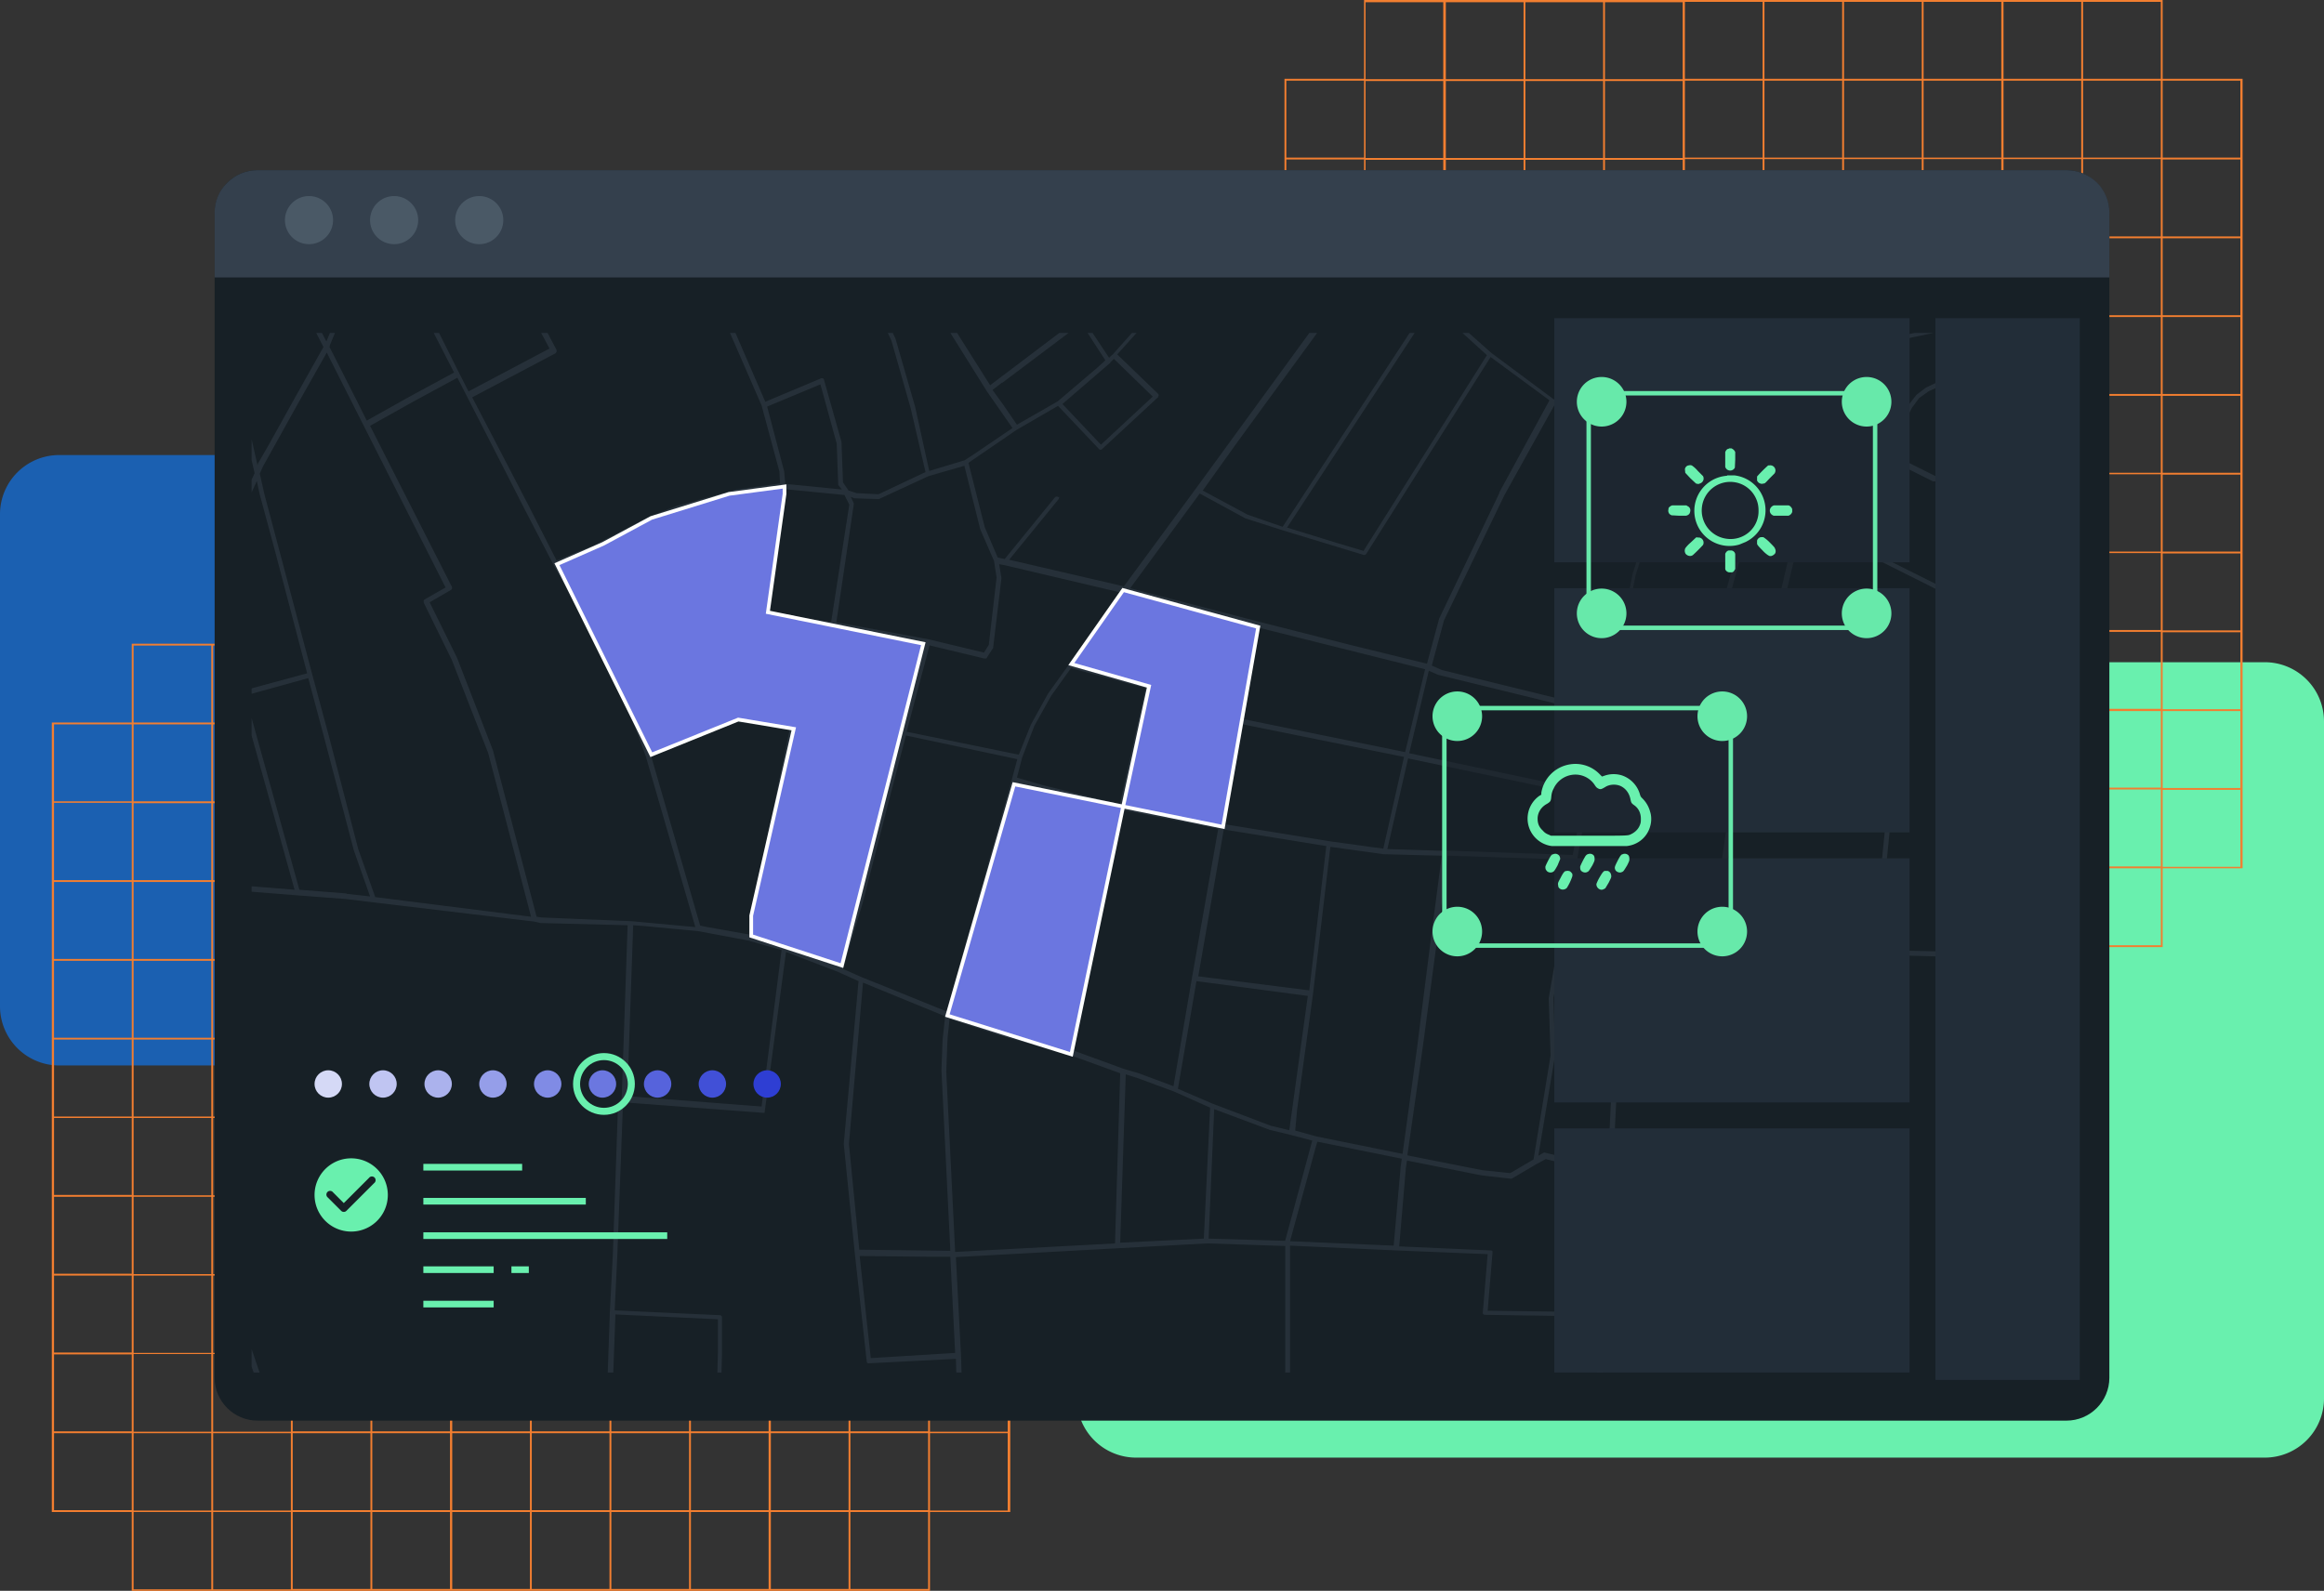 <svg xmlns="http://www.w3.org/2000/svg" width="628" height="430" fill="none"><rect width="100%" height="100%" fill="#333333" stroke="none"/><g clip-path="url(#a)"><g clip-path="url(#b)"><path fill="#69F0AE" d="M612 179H307a16 16 0 0 0-16 16v183a16 16 0 0 0 16 16h305a16 16 0 0 0 16-16V195a16 16 0 0 0-16-16Z"/><path fill="#1B60B1" d="M442.5 123H16a16 16 0 0 0-16 16v133a16 16 0 0 0 16 16h426.5a16 16 0 0 0 16-16V139a16 16 0 0 0-16-16Z"/><path fill="#F27E30" d="M251.3 174H35.6v21.3H14v213.4h21.6V430h215.7v-21.3H273V195.3h-21.6V174ZM35.6 408.2h-21v-20.8h21v20.8Zm0-21.3h-21v-20.8h21V387Zm0-21.3h-21v-20.8h21v20.8Zm0-21.3h-21v-20.8h21v20.8Zm0-21.3h-21v-20.8h21V323Zm0-21.2h-21V281h21v20.8Zm0-21.3h-21v-20.8h21v20.8Zm0-21.3h-21v-20.8h21v20.8Zm0-21.3h-21V217h21v20.8Zm0-21.3h-21v-20.8h21v20.8Zm21.5 213h-21v-20.9h21v20.9Zm0-21.3h-21v-20.9h21v20.9Zm0-21.3h-21V366h21V387Zm0-21.3h-21v-20.9h21v20.9Zm0-21.3h-21v-20.9h21v20.9Zm0-21.3h-21v-20.9h21v20.9Zm0-21.3h-21V281h21v20.8Zm0-21.3h-21v-20.8h21v20.8Zm0-21.3h-21v-20.8h21v20.8Zm0-21.3h-21v-20.8h21v20.8Zm0-21.3h-21v-20.8h21v20.8Zm0-21.3h-21v-20.8h21v20.8Zm21.5 234.3h-21v-20.9h21v20.9Zm0-21.3h-21v-20.9h21v20.9Zm0-21.3h-21V366h21V387Zm0-21.3h-21v-20.9h21v20.9Zm0-21.3h-21v-20.9h21v20.9Zm0-21.3h-21v-20.9h21v20.9Zm0-21.3h-21V281h21v20.8Zm0-21.3h-21v-20.8h21v20.8Zm0-21.3h-21v-20.8h21v20.8Zm0-21.3h-21v-20.8h21v20.8Zm0-21.3h-21v-20.8h21v20.8Zm0-21.3h-21v-20.8h21v20.8Zm21.5 234.2h-21v-20.8h21v20.8Zm0-21.3h-21v-20.8h21v20.8Zm0-21.3h-21v-20.8h21V387Zm0-21.3h-21v-20.8h21v20.8Zm0-21.3h-21v-20.8h21v20.8Zm0-21.3h-21v-20.8h21V323Zm0-21.2h-21V281h21v20.8Zm0-21.3h-21v-20.8h21v20.8Zm0-21.3h-21v-20.8h21v20.8Zm0-21.3h-21V217h21v20.8Zm0-21.3h-21v-20.8h21v20.8Zm0-21.3h-21v-20.8h21v20.8Zm21.5 234.2h-21v-20.8h21v20.8Zm0-21.3h-21v-20.8h21v20.8Zm0-21.3h-21v-20.8h21V387Zm0-21.3h-21v-20.8h21v20.8Zm0-21.3h-21v-20.8h21v20.8Zm0-21.3h-21v-20.8h21V323Zm0-21.2h-21V281h21v20.8Zm0-21.3h-21v-20.8h21v20.8Zm0-21.3h-21v-20.8h21v20.8Zm0-21.3h-21V217h21v20.8Zm0-21.3h-21v-20.8h21v20.8Zm0-21.3h-21v-20.8h21v20.8Zm21.6 234.2h-21v-20.8h21v20.8Zm0-21.3h-21v-20.8h21v20.8Zm0-21.3h-21v-20.8h21V387Zm0-21.3h-21v-20.8h21v20.8Zm0-21.3h-21v-20.8h21v20.8Zm0-21.3h-21v-20.8h21V323Zm0-21.2h-21V281h21v20.8Zm0-21.3h-21v-20.8h21v20.8Zm0-21.3h-21v-20.8h21v20.8Zm0-21.3h-21V217h21v20.8Zm0-21.3h-21v-20.8h21v20.8Zm0-21.3h-21v-20.8h21v20.8Zm21.5 234.2h-21v-20.8h21v20.8Zm0-21.3h-21v-20.8h21v20.8Zm0-21.3h-21v-20.8h21V387Zm0-21.3h-21v-20.8h21v20.8Zm0-21.3h-21v-20.8h21v20.8Zm0-21.3h-21v-20.8h21V323Zm0-21.2h-21V281h21v20.8Zm0-21.3h-21v-20.8h21v20.8Zm0-21.3h-21v-20.8h21v20.8Zm0-21.3h-21V217h21v20.8Zm0-21.3h-21v-20.8h21v20.8Zm0-21.3h-21v-20.8h21v20.8Zm21.5 234.2h-21v-20.8h21v20.8Zm0-21.3h-21v-20.8h21v20.8Zm0-21.3h-21v-20.8h21V387Zm0-21.3h-21v-20.8h21v20.8Zm0-21.3h-21v-20.8h21v20.8Zm0-21.3h-21v-20.8h21V323Zm0-21.2h-21V281h21v20.8Zm0-21.3h-21v-20.8h21v20.8Zm0-21.3h-21v-20.8h21v20.8Zm0-21.3h-21V217h21v20.8Zm0-21.3h-21v-20.8h21v20.8Zm0-21.3h-21v-20.8h21v20.8Zm21.5 234.2h-21v-20.8h21v20.8Zm0-21.3h-21v-20.8h21v20.8Zm0-21.3h-21v-20.8h21V387Zm0-21.3h-21v-20.8h21v20.8Zm0-21.3h-21v-20.8h21v20.8Zm0-21.3h-21v-20.8h21V323Zm0-21.2h-21V281h21v20.8Zm0-21.3h-21v-20.8h21v20.8Zm0-21.3h-21v-20.8h21v20.8Zm0-21.3h-21V217h21v20.8Zm0-21.3h-21v-20.8h21v20.8Zm0-21.3h-21v-20.8h21v20.8Zm21.6 234.2h-21v-20.8h21v20.8Zm0-21.3h-21v-20.8h21v20.8Zm0-21.3h-21v-20.8h21V387Zm0-21.3h-21v-20.8h21v20.8Zm0-21.3h-21v-20.8h21v20.8Zm0-21.3h-21v-20.8h21V323Zm0-21.2h-21V281h21v20.8Zm0-21.3h-21v-20.8h21v20.8Zm0-21.3h-21v-20.8h21v20.8Zm0-21.3h-21V217h21v20.8Zm0-21.3h-21v-20.8h21v20.8Zm0-21.3h-21v-20.8h21v20.8Zm21.5 234.2h-21v-20.8h21v20.8Zm0-21.3h-21v-20.8h21v20.8Zm0-21.3h-21v-20.8h21V387Zm0-21.3h-21v-20.8h21v20.8Zm0-21.3h-21v-20.8h21v20.8Zm0-21.3h-21v-20.8h21V323Zm0-21.2h-21V281h21v20.8Zm0-21.3h-21v-20.8h21v20.8Zm0-21.3h-21v-20.8h21v20.8Zm0-21.3h-21V217h21v20.8Zm0-21.3h-21v-20.8h21v20.8Zm0-21.3h-21v-20.8h21v20.8Zm21.5 213h-21v-20.9h21v20.9Zm0-21.3h-21V366h21V387Zm0-21.3h-21v-20.9h21v20.9Zm0-21.3h-21v-20.9h21v20.9Zm0-21.3h-21v-20.9h21v20.9Zm0-21.3h-21V281h21v20.8Zm0-21.3h-21v-20.8h21v20.8Zm0-21.3h-21v-20.8h21v20.8Zm0-21.3h-21v-20.8h21V238Zm0-42v20.7h-21v-20.8h21ZM584.4 21.3V0H368.6v21.3h-21.5v213.4h21.5V256h215.8v-21.3H606V21.3h-21.5Zm-215.8 213h-21v-20.8h21v20.8Zm0-21.3h-21v-20.8h21V213Zm0-21.3h-21v-20.8h21v20.8Zm0-21.3h-21v-20.8h21v20.8Zm0-21.3h-21v-20.8h21V149Zm0-21.3h-21V107h21v20.8Zm0-21.3h-21V85.7h21v20.8Zm0-21.3h-21V64.4h21v20.8Zm0-21.3h-21V43.1h21V64Zm0-21.3h-21V21.8h21v20.8Zm21.6 213H369v-20.9h21v20.9Zm0-21.3H369v-20.8h21v20.8Zm0-21.3H369v-20.8h21V213Zm0-21.3H369V171h21v20.8Zm0-21.3H369v-20.8h21v20.8Zm0-21.3H369v-20.8h21v20.8Zm0-21.3H369V107h21v20.8Zm0-21.3H369V85.7h21v20.8Zm0-21.2H369V64.4h21v20.9Zm0-21.3H369V43.2h21V64Zm0-21.3H369V21.9h21v20.8Zm0-21.3H369V.6h21v20.8Zm21.5 234.2h-21v-20.9h21v20.9Zm0-21.3h-21v-20.8h21v20.8Zm0-21.3h-21v-20.8h21V213Zm0-21.3h-21V171h21v20.8Zm0-21.3h-21v-20.8h21v20.8Zm0-21.3h-21v-20.8h21v20.8Zm0-21.3h-21V107h21v20.8Zm0-21.3h-21V85.7h21v20.8Zm0-21.2h-21V64.4h21v20.9Zm0-21.3h-21V43.2h21V64Zm0-21.3h-21V21.9h21v20.8Zm0-21.3h-21V.6h21v20.8Zm21.5 234.2h-21v-20.9h21v20.9Zm0-21.3h-21v-20.8h21v20.8Zm0-21.3h-21v-20.8h21V213Zm0-21.3h-21V171h21v20.8Zm0-21.3h-21v-20.8h21v20.8Zm0-21.3h-21v-20.8h21v20.8Zm0-21.3h-21V107h21v20.8Zm0-21.3h-21V85.7h21v20.8Zm0-21.2h-21V64.4h21v20.9Zm0-21.3h-21V43.2h21V64Zm0-21.3h-21V21.9h21v20.8Zm0-21.3h-21V.6h21v20.8Zm21.5 234.2h-21v-20.9h21v20.9Zm0-21.3h-21v-20.8h21v20.8Zm0-21.3h-21v-20.8h21V213Zm0-21.3h-21V171h21v20.8Zm0-21.3h-21v-20.8h21v20.8Zm0-21.3h-21v-20.8h21v20.8Zm0-21.3h-21V107h21v20.8Zm0-21.3h-21V85.7h21v20.8Zm0-21.2h-21V64.4h21v20.9Zm0-21.3h-21V43.2h21V64Zm0-21.3h-21V21.9h21v20.8Zm0-21.3h-21V.6h21v20.8Zm21.6 234.1h-21v-20.8h21v20.8Zm0-21.3h-21v-20.8h21v20.8Zm0-21.3h-21v-20.7h21v20.7Zm0-21.3h-21v-20.8h21v20.8Zm0-21.3h-21v-20.8h21v20.8Zm0-21.2h-21v-20.9h21v20.9Zm0-21.3h-21V107h21v20.8Zm0-21.3h-21V85.7h21v20.8Zm0-21.3h-21V64.4h21v20.8Zm0-21.3h-21V43h21v20.8Zm0-21.3h-21V21.8h21v20.8Zm0-21.3h-21V.5h21v20.8Zm21.5 234.2h-21v-20.8h21v20.8Zm0-21.3h-21v-20.8h21v20.8Zm0-21.3h-21v-20.7h21v20.7Zm0-21.3h-21v-20.8h21v20.8Zm0-21.3h-21v-20.8h21v20.8Zm0-21.2h-21v-20.9h21v20.9Zm0-21.3h-21V107h21v20.8Zm0-21.3h-21V85.7h21v20.8Zm0-21.3h-21V64.4h21v20.8Zm0-21.3h-21V43h21v20.8Zm0-21.3h-21V21.8h21v20.8Zm0-21.3h-21V.5h21v20.8Zm21.5 234.2h-21v-20.8h21v20.8Zm0-21.3h-21v-20.8h21v20.8Zm0-21.3h-21v-20.7h21v20.7Zm0-21.3h-21v-20.8h21v20.8Zm0-21.3h-21v-20.8h21v20.8Zm0-21.2h-21v-20.9h21v20.9Zm0-21.3h-21V107h21v20.8Zm0-21.3h-21V85.7h21v20.8Zm0-21.3h-21V64.4h21v20.8Zm0-21.3h-21V43h21v20.8Zm0-21.3h-21V21.8h21v20.8Zm0-21.3h-21V.5h21v20.8Zm21.5 234.2h-21v-20.8h21v20.8Zm0-21.3h-21v-20.8h21v20.8Zm0-21.3h-21v-20.7h21v20.7Zm0-21.3h-21v-20.8h21v20.8Zm0-21.3h-21v-20.8h21v20.8Zm0-21.2h-21v-20.9h21v20.9Zm0-21.3h-21V107h21v20.8Zm0-21.3h-21V85.7h21v20.8Zm0-21.3h-21V64.4h21v20.8Zm0-21.3h-21V43h21v20.8Zm0-21.3h-21V21.8h21v20.8Zm0-21.3h-21V.5h21v20.8Zm21.6 234.2h-21v-20.8h21v20.8Zm0-21.3h-21v-20.8h21v20.8Zm0-21.3h-21v-20.7h21v20.7Zm0-21.3h-21v-20.8h21v20.8Zm0-21.3h-21v-20.8h21v20.8Zm0-21.2h-21v-20.9h21v20.9Zm0-21.3h-21V107h21v20.8Zm0-21.3h-21V85.7h21v20.8Zm0-21.3h-21V64.4h21v20.8Zm0-21.3h-21V43h21v20.8Zm0-21.3h-21V21.8h21v20.8Zm0-21.3h-21V.5h21v20.8Zm21.5 234.2h-21v-20.8h21v20.8Zm0-21.3h-21v-20.8h21v20.8Zm0-21.3h-21v-20.7h21v20.7Zm0-21.3h-21v-20.8h21v20.8Zm0-21.3h-21v-20.8h21v20.8Zm0-21.2h-21v-20.9h21v20.9Zm0-21.3h-21V107h21v20.8Zm0-21.3h-21V85.7h21v20.8Zm0-21.3h-21V64.4h21v20.8Zm0-21.3h-21V43h21v20.8Zm0-21.3h-21V21.8h21v20.8Zm0-21.3h-21V.5h21v20.8Zm21.5 213h-21v-20.8h21v20.8Zm0-21.3h-21v-20.8h21V213Zm0-21.3h-21v-20.8h21v20.8Zm0-21.3h-21v-20.8h21v20.8Zm0-21.3h-21v-20.8h21V149Zm0-21.3h-21V107h21v20.8Zm0-21.3h-21V85.7h21v20.8Zm0-21.3h-21V64.4h21v20.8Zm0-21.3h-21V43.1h21V64Zm0-21.3h-21V21.8h21v20.8Z"/></g><path fill="#172026" d="M558.4 46H69.6C63.2 46 58 51.2 58 57.6v314.8c0 6.4 5.2 11.6 11.6 11.6h488.8c6.4 0 11.6-5.2 11.6-11.6V57.6c0-6.4-5.2-11.6-11.6-11.6Z"/><g clip-path="url(#c)"><path fill="#4A5966" d="m702.8-220.6-13.2 3.8h-.2l-1 .2-1.8-6.5-8.5-32.2 12.2-2.4h-7.2l-5.5 1.1-.5-1h-1.5l.7 1.3-32.8 6.5-1.2-2.8 10.7-4.2 3.6-.7H651l-9.2 3.6-1.6-3.6h-3.3l-17 7.5-21.6 1-10.5.7-40.4-5.1-8.9.3-65.6 3-15.5.6h-6.6v-2.5l.3-4.5 2.7-1.3h-5.6l1.6 1.2-.3 5.8h-.3l-22.1-.3h-3.3l-6.9-.3-.2-6.2h-1.3l.2 6.3-3.3.6h-29l-.2-7h-1.3l.2 7.6-15.7-.4-14.2.8-3 .2h-1V-250l-.5-7.7h-1.3l.3 8v.5l-31.7 1.9-7.5-.8-5.1-.6h-.8l.6-7 .2-1.8H301l-.2 1.5-.6 7.1h-1.4l-31 3-2.3.3-3.4.2h-.3l1.7-12h-1.3l-1.8 12.2-5.4.5-14 4.1-3.8 1-2.7 1-9 2.5 1.1-21.4h-1.3l-1.2 21.8-5 1.5c-.2 0-.3 0-.3.2l-.2.2v.3l.4 18 .3 7.5 6.5 66.4-12.5 5-29.7 14.2-15.2 5.8-2.2-40.2-.2-2.8v-14.2h14.3a.7.7 0 0 0 .7-.6l2.5-42a.7.7 0 0 0-.5-.7l-16-2.6-50.7-11.6 3.2-19.5 2.7-7h-1.4l-2.6 6.6v.1L115-231l-1.8 14.4-3.4 40.2-30-2-11.8-.5-22.3-.9-4.8.7v-4.8l-.5-39.6 8.3-17.9 5-6.8 11.8-9.8h-2l-10.7 8.6-5 7-8.5 18v.4l.5 39.8v5.9l-7.3 4.8-5.8 6.7-15.6 8L1.4-189 0-192.4h-.5l-25.3 2.5h-.3l-6.9 4.1-12.5.3 2.9-5.8 6-8 11.3-14.7v-.2l1-3.2 13.2-18.7 21-19.5 1.8-1.8h-2l-.7.8-21 19.5-13 18.5-64.2-15.8 4.1-21.2.4-2h-1.3l-.2 1-4.6-1h-6.5l11 2.4-1 4.7-3.3 16.5-4.8 21.9-1 9-23.2-6.2 3.4-13.5 8.9-34.8h-1.4l-12.1 48-26.9-7.7 10.2-40.3h-1.4L-149-217v.4a.7.7 0 0 0 .4.5l27.5 7.8-10.1 40-33-12.6-7.5-2.9-19-7.5 8.3-21 11.2-7.2a.7.7 0 0 0 .2-1l-.3-.2-22.8-9.2 1-2.3 9.7-25.5h-1.4l-9.2 24.3-1.1-.5-13-5.6v-.4l6.2-17.8h-1.4l-6.2 17.6-16-6.5 4-11.1h-1.4l-4 11.3-7.8 18.8-7.1 14.5-7.3-3.2-3.7-2.2-7.7-4.5 17.1-34.7h-1.5l-16.8 34-18.2-10.4 11.5-23.6h-1.5l-11.2 23-19.7-9.4 7.2-13.6h-1.2l-6.9 13-16.5-7.6 2.7-5.5h-1.5l-2.4 4.9-10.5-4.9h-3.2l12.7 6 1 .4 17.7 8.2 14.4 6.8-12 22v.5a.7.7 0 0 0 .4.4l15.6 9-8.2 16.9-17.5 36-45.6-72.8-11.2-17.9-9.7-15.5h-1.6l10.3 16.3 10.8 17.3-22.5 13v1.5l23.2-13.3 45.8 73.3 6.5 10 6 13.7-18.5 7-15.7 6-40.6 15.6c-.2 0-.3.1-.4.3v.4l19 70.5-14.3 5.4-11 4v1.5l25.4-9.4 1-.4 11.7-4.5 10.2-2.5 38.4-8.8 30.5 118.5L-362 101l-16.6 4v1.4l16.9-4 101.3-23.6 28.2-7.6 1.7-.5-.7 4.2-14.2 57.7-2.7 12.3-1.2 5.4-14.3-3.8a.6.6 0 0 0-.5 0l-.2.4-6.5 26.6a.7.7 0 0 0 0 .6l2.9 3.5h.4l13-3.8.5 10-8.2 1.8-28.2 7.4-26.7.3-18 3.2-43.7 2.2v1.3l43.7-2 18-3.3 26.8-.4 28.3-7.4 8-1.7 1.2 23.6-105.4 7.1-20.8-.6v1.3l20.1.7-2 31-18.1-1.3v1.4l18.1 1.3-.2 3.8-2 41.4-15.9-1v1.3l15.9 1-3 44.3-2.1 42.3-10.5-8.6v1.7l11 9.3 18.4 14.8h2.1l-19.5-15.6 2.1-43.2 3-44.2 101.2 4.6-3.9 49.8-4 48.4h1.3l4-47.6 39 3.3 13.7 1 46.8 3.8 2.9.5-2.2 39h1.3l2.2-39 3.2.5 77.5 6.5-1.5 32h1.3l1.6-32 18.3 1.8 2.1.8-.8 29.3h1.3l.8-29 32.6 4.8 42.3 6.5-1 17.8h1.4l.4-7.4.5-10.3L44 380h1.7l8 20H55l-7.9-20.1 18-2a.7.7 0 0 0 .7-.6.7.7 0 0 0-.8-.6l-18.4 1.9-4.7-12-16.6-39 19.2-8 5 5L65 360.9l13.7 39H80l-13.5-39.6L51 324l-.2-.2-4.8-4.8 6.5-2.7a.7.7 0 0 0 .5-.6v-.3l-7.3-19.1 13.3-3.9a.7.7 0 0 0 .5-.6v-.2a.6.6 0 0 0-.6-.5h-.2l-14 4-.4.4v.6l7.2 19.1-6.5 2.7L40 313l-17-42.8-.2-.6 2 .3 27.8 2.6 8.7 18.3a.6.6 0 0 0 .4.4.6.6 0 0 0 .5 0 .6.6 0 0 0 .4-.7v-.3l-8.9-18.5v-11.6l-2.6-20.4 29 2.3 13.3 1 7.4.9 43.5 5.2 1.8.4 23.5.6-1.6 46.7-1 1.8v.4l-1.4 40.3-.8 15.3-.8 23V400h1.3v-21.6l25.3 1.4h.4l3.5-2.3a.5.5 0 0 0 .3-.4v-.2l.3-11v-9.7a.6.6 0 0 0-.6-.7l-28.4-1.3.7-14.6 1.5-40.2.7-1.4 37.2 2.8h.4l5.8-43.5 14.3 5.5.4.2 4.9 2.2-4 44 3 29.7 3.2 29a.6.6 0 0 0 .2.5.6.6 0 0 0 .5.1l23.4-1.2 1 32.5h1.4l-1-33.2-1.4-26.8 43.9-2.4 23.9-1.3h.5l20.7.7v63h1.3v-63.1l28.8 1.3L402 339l-1.3 15.7a.6.6 0 0 0 .1.5.6.6 0 0 0 .5.2l32.5.5-2.3 15.8-5.5 12.8V399.6h1.3v-14.7l5.5-12.7v-.2l2.4-16.7 7-36.5a.7.7 0 0 0-.2-.6l-3-2.7h-.3l-2.8-.7 3.2-65.3 24 2.9 24.6 3.5 19 2.2 48 1.2v4.5l.2 17-7.1 40a.8.8 0 0 0 .3.7l14.4 8.2 24.2 20.4 11 8.9-.2 17.2-45 1-.3.1a.7.7 0 0 0-.4.6l.4 21.8h1.3l-.3-21.1 44.2-1-.8 22.1h1.3l.9-22.7.2-17 35.6 24.3 16.2 12.6 4 2.8h2.2l-4.8-3.4L669 379l33.9-20.8v-1.6l-14 8.6-20 12.2-4.2-38.2 4.4-1.2 33.6-5v-1.5l-33.1 5-4-45-3.5-30.3-6.5-40.2-3.6-27 2.6.3 7.6.6 22.2 3.6 3.3 59.4v.4l2.6 3.8 2.3 23.4c0 .2.2.4.3.5l5 3.6h.2l4.7.5v-1.4l-4.4-.4-4.5-3.3-2.2-23.3v-.3l-2.6-3.8-3.2-59 17.1.3v-1.4l-17.7-.3-22.3-3.6-16.3-49.3-.3-.3c-.1-.1-.3-.2-.4-.1l-17.4 3-7.8-28.8L608 71l24.4-7 11.4-3.2 10.6 19 6.3 11.2 25.6 45.5 16.6 27.2v-2.6L687.4 136l-31.8-56.7-10.4-18.5 18.4-.6 21.5-5.7L702.7 90v-3l-16.2-33 14.5-3.6 1.8-.5v-1.4l-1.5.4-4.2-21.6L686.8-19l-16.7-60.8-2.8-11.9-11.6-50 20.8-5.4 26-8.4h.3v-1.7l-.3-1.2h.3v-1.4h-.6l-11.7-55.6 12.3-3.5v-1.6ZM194 356.6v9.1l-.3 10.6-3 2-25.2-1.3.8-21.7 27.7 1.3ZM676.8-255l10.2 39-21 5.9-10.2-29.6-1-3.2c-.2-.1-.2-.3-.3-.4l-8.3-5.6h-.1l30.7-6Zm-31.1 7.3 7.8 5.3 1 3 10.2 29.5-8.8 2.4-1.5-.9-1-1.9-.6-1.1-13.7-37.4 3 .5 3.6.6Zm-8.1-1.3 14 38.2 1.3 2.5-7 2.8-3.5 1.5-6.5-4.6-3.5-3-2-4.8-1.8-5-1.9-6-1.5-4.3-1-4.2-3.2-8.4 12.5-5h1.2l2.9.3Zm-1-1.5.3-.2v.2h-.4Zm5.5.9-3.2-.5h-.5l-.4-1 3-1 1.1 2.5Zm-3.2-7.4 1.5 3.5-3.3 1.3-3.6 1.5h-3l-6.7.3 15-6.6Zm-184.4 9 18.3-.9 65.6-2.9 8.9-.4 40.4 5.1 10.5-.7 18-.8-1.1.5a.7.7 0 0 0-.5.7v.3a.6.6 0 0 0 .4.3.6.6 0 0 0 .5 0l4.4-2 9.4-.4-9.6 3.9-22.4 9.3-25.5 9.8L454-192.5l-.5-4-1.5-21.6-1-23.5-.2-6.5h3.7ZM419 285.3l-1.3 8-3.3 20.1-6.3 3.7-7.6-.8-20.2-4 4.2-29.5 4-30 2.7-21.5 33.8 1.1-6.5 37.4.5 15.5ZM18 258v.2l2.9 9.8-2.2-.4h-.4l-13.7 7-6.5-20.6 3.3-35.7 3.4-22.8 2.6-3.7 5.3.8 20.5 2.5-13.7 25.3v.3l-1.4 24.1V258Zm-171.8 14.5.4-7.5 81.4 5.7 19.6 1.3-1.3 37.3-.3 11-102.3-7.6 2.5-40.2Zm-3.9 40-22.8-3.2-31.1-5.9-47.4-3.2 2-23 1.6-19.6 30.5 2.5 37.8 2.2 32.4 2.5-3 47.7Zm7.5-144.3 1.3 4.2-2.1 30.6h-4.2l-20 1.2-41 3.2-35 2-1.2-23.7 13.4-2.7 6.8-.7 11.4-1.1 8.5-.9 31.4-7.8 16.2-3.2 10.2-3 4.2.7-.3 1.2h.4Zm-94.1-326 11.6 7.4-1.4 5.4-1.8 6-1.2 4.2-17.3-6.2a.7.7 0 0 0-.8.4l-11.5 34-3.5 8-2.7-2-9.3-4.4-5.2-5.9-1.8-2.7 19.3-54.8 25.6 8.7-.2 1.2v.4c0 .1 0 .2.2.3Zm9.5 19.9 23.6 8.4-16.3 50.3-22.5-10.3 14-44.2 1.2-4.2Zm-48.3 33.9.2.2 9.3 4.4 3.2 2.3 1.8 1.7 1.5 3-47.3 10.7-3.7-16.7 32.4-8.3 2.6 2.7Zm15.5 7.5-1.5-1.3 3.6-8.2 11.3-33.4 16.7 6-13.9 43.5-15.5-6.2-.7-.4Zm16.3 8 23.7 10.9 25.7 13.4 5.2 8.1-3.7.3-7.4.8-20.4 2.3-24.6 2.9-12.7-42.3-1.1-2.3 15.3 6Zm23.2 37.2 19.8-2.2 1 6 8 45.8-22.6 1.6-24.8 3.8-12.3-51 5.8-1.1 25.1-3Zm21.1-2.4 6.7-.7 4.7-.4 21.8 3.6-7.4 77.7 1.5 27.2-10 3-8.1-58-9.2-52.4Zm17.2 112 10.9-3.3 13.8-4.2-9.7 51-11.7 51.5-22.8-3.6 19.5-91.4Zm11.3-5-1.5-26.7 7.5-77.5 21.5 4.3-4.4 45.7-1.8 47.6-1.8.6-5.3 1.8-14.2 4.3Zm24.4-54 4.4-45.6 4.2 1 29.6 6.8-5 56.2-2.8 19-2.3 1-29.9 8.7L-154-1Zm381.2-134.8-.5-5.4 5.7-2.3 12-4L270-153l47.4-12.1 6.3-1.6 14.3 49.2-37.1 12.4L231.3-80l-.8-2.6-12.1-38.4 1.8-.7c.2 0 .3-.1.4-.3l6.9-11.4v-.4l-.3-1.7ZM232-156l-7.5-70 14.1-1.4 9.5-1.4 10-2.5 3.1 26 7.8 51.1-25.2 5.8-11.1 3.7-.7-11.2v-.1Zm332.8-7.2-5.4 1.3-28.8 5.3a.6.6 0 0 0-.5.6l4 38-69.7 15.2-5.3-42.3v-.8l-2.3-31.3-2.4-14L572.1-225l13.7 58.5-21 3.2Zm20.8-2L591-127l-13.5 1.9-42.3 7.3-3.8-37.4 28.2-5.2 5.4-1.3 20.6-3.3ZM405.2 133.2l-16.3 34-3.3 12.2-20.4-5L340 168l-34.6-9 18.8-25.6 12.3 6.7 10 3.2 22 6.7a.7.7 0 0 0 .7-.3l33.6-53.2 15.9 11.7-13.6 25Zm14.9-23.8 8 3.8 23.2 10.3-6.3 19.7-3.8 11.8-3.8 19-4.6 17.7-43.2-10.6-2.7-1.2 3.3-12.2 16.3-33.8 13.6-24.5Zm-109.3 75.5-20.4-5.4 14-19 34.5 9-2.7 16.2-1.5 9.4-5.2 27.7-25.3-5 7.2-32a.7.7 0 0 0-.6-.9ZM286 134.4a.7.7 0 0 0-.9 0l-13.6 16.7-1.9-.4-3.5-8.2-4.4-17.4 13-8.9 11.2-6.5 11 11.6a.6.6 0 0 0 1 0l15-13.9.2-.5c0-.2 0-.3-.2-.5l-11-10.6 7.2-8 24.5-34.3 14.2 8.9L366.2 73l-43 59-19.5 26.5-31-7.2L286 135l.2-.4v-.3Zm-58.6-14.8v-.1l-4.7-16.7a.6.6 0 0 0-.3-.5.7.7 0 0 0-.6 0l-15 6.3-13-30 31.6-17 6.5 11.3 9 19.2 5.2 18.3 4 17.2-12.7 6-5.9-.3-2.2-.7-1.5-2.2-.4-10.8Zm0 12.7-15.2-1.5-.3-3.4-4.6-17.5 14.4-6 4.4 16 .4 10.8v.4l1 1.2ZM126 13.4l-9.6 11v.1L112.2 35l-4.9 11.6-1.9 4.7-.6 1.5-3.6-7.2a.6.6 0 0 0-.3-.3L80.3 36l28-66.3 37-13.7 4.6 14-2.6 5.3L136.8.7l-.6 1.1-9.3 10.7h-.4a.7.7 0 0 0-.4.6l-.1.3ZM-3.2 254.2l6.5 20.6-54.5-4 2-57.2 23.9 2.7 25.2 2.4-3.3 35.3.2.2Zm-49.3 16.3-18.8-1.2.8-58 20 2-2 57.2Zm27.4-55.6-24-2.7 1-19.5 1-8.4.2-1.4 8.9 1.8 4.6 1 8.7 1.7 30.5 4-2.2 3.2v.3L.2 217.2l-25.3-2.3Zm.6-28.7-8.6-1.7-4.6-1-9-1.8 3.5-26 66.5 11-1.1 2-15.4 21.7-31.3-4.2Zm-32.3-90.4 3.4-26.8 2.9-22.2.1-12.7-.6-20.8 20.7-8.7 7.8-2.1-3.5 29.4-1.7 11.7-7 50.9-9.4 59.5-20.3-3.3 7.6-54.9Zm-4.8 24.2-12.4-2 7.4-50.3 11.9 1.8-3.3 26.1-3.6 24.4ZM-51.8 12l-1.2.5-46.8 16.7-22.2 7 2.8-18.5 5-56.3 22.4-2.7h.2l5.3-2.3 9.5-4.6 18.5-7.7 26.8-7.5 1-.3-.5 67-20.8 8.7Zm95.5-26.7-9.3 2.3-56.1 13-8 2.1.6-66.9L.4-71.5 18.6-76l27.6-8.8 4 13.2 4 24.1 1.4 14.2-13 3.2a.7.7 0 0 0-.4.7l1.5 14.8Zm-86.6 168.8 9.5-59 27.6 4.4 36.4 5.5 17.4 3.7-22.7 54.1-1.3 2.5-66.9-11.2Zm73.7-50.5-36.5-5.4-3.5-.6-24-3.8 6.8-49.5 95 16-5.4 12.9-14.7 34.4-17.7-4Zm-57-60.7 1.6-11L-21 2l55.6-13 9.8-2.4 13-3.5L104-29.2l2.2-.6-27.5 66L69 59.3-26.2 43Zm172.6-87.5 12.7-5-8.3 17.5v.3l-4.4-12.8Zm-9.2 47.1v-.1l.6-1.2 10.6-25.4 2-4L166 18.4l2 5.8L135 35l-7.6-21.3 9.8-11Zm14-32.5.7-1.4 9-18.8 15.8-6.2 47-18.8 23.9 68.6-10.4-.5h-.2L220.7-.5l-21 11.3-30.2 13-18.2-53.7ZM161.9-52l2-4.4 3.6-7.3 2.7-5.7.2-.8 5.2 13-13.7 5.2Zm280-50L421-96.3a.6.6 0 0 0-.4.7l3.2 22-21.9 6-21.6 5.7-8.4-37.7-4.9-19.8-1.5-5.2 30.1-7.5 8.2-2.6 5.5-2.3 4.2 4.5a.6.6 0 0 0 .7.2l21.1-6.5 6.5 36.6Zm-5.3-37.3 21.2-5.6 4.9 38-19.6 4.4-6.5-36.8Zm-70.8 20.2 4.8 19.8 8.6 38.4 4 17.4-26.6 8.3-7.2-19.5-8.5-26 13.8-4.7a.7.7 0 0 0 .4-.8l-9.8-32.5 18.9-5.8 1.6 5.4Zm-12.2 32.9-13.8 4.7-.4.3v.6l8.8 26.5 7.4 20h.6l27.2-8.6 5.9 17.7-1 4-9.3 2.6a.7.7 0 0 0-.4.4l-.8 2.7v.4l6.5 20.2v.2a.6.6 0 0 0 .6.2l8.4-.5 1.9 20.4-2.5-.5-43.5-17.8-19.5-49.9-.2-.3a.7.7 0 0 0-.4 0l-6.1 1.5-21-63.2 37.4-12.4 4.7-1.6 9.5 32.4ZM322-39.9a.6.6 0 0 0 .7.5l6.2-1.6L348 8l-7.5 6.8v.2L334 26.8l-10.3 19.5L310 42l-15.5-4.7-16.3-12-16.8-16.9L253 .1l-3.8-6.5-24.3-69.5 3.3-1.5 3-1.3 69.6-25 21 63.8ZM334.7 28l24 11.2L348.2 61 334 52l-9.3-5.2 10-18.9ZM199.5 12.3l25.2 48-11.6 6.4-19.8 10.7L178 46l-8.4-21 29.8-12.8Zm47.8 97.7L242 91.6l-9-19.3-6.9-11.8-25.4-48.6L221 1l16.3-6.5 10.8.5 3.8 6.5 8.4 8.5 16.9 17 16.2 12h.2l29.8 9 9.1 5.2-24.3 34.2-7.5 8.4-.7.6-.3.3-7-10.5-7-10.4-8.5-10.6a.7.7 0 0 0-.8-.1L252 80.9c-.2 0-.3.2-.3.4v.5l15 24 6.9 9.9-10.3 7-2.6 1.7-9.6 2.9-3.8-17.3Zm23.5-6.5 21.4-16.1 6.5 10-2.2 2-10.7 9.1-4 2.3-7 4-3.7-5.4-2.9-4 2.6-2Zm-3.2.7-14.4-22.8 23.4-15.2 8.2 10.2 6.6 9.7-23.8 18ZM300 98l1-1 10.5 10.2-14 13-10.4-11 13-11.2ZM367.6 74l4 2 13.5 7.6-38.5 58.8-9.5-3.3-12.1-6.5 9.3-13L367.6 74Zm-37 150.2 27.8 4.5-4.6 39-30-3.8 6.9-39.7Zm.3-1.4 5-27 43.5 8.8-5.6 24.8-14.5-2-28.4-4.6Zm5.2-28.4 4.2-24.7 44.8 11.2-5.4 22.4-43.6-8.9Zm32.3-45.5-6.7-2-13.9-4.3L386.2 84 393 88l8.8 8-33.4 53Zm24.5-62.5-4.3-2.5-2.3-1.2-14-8-4.5-2.2-18.5-10.8 10.9-22.4a.6.6 0 0 0 0-.6.5.5 0 0 0-.4-.4l-24.5-11.4 6.1-11L349 9l43.4 17.8 2.8.5v1.4l.6 10.4.2 13-1.3 17.2-1.5 14.4-.3 2.5Zm1.7-81.5a.6.6 0 0 0-.6-.6l-8.6.6-6.3-19.5.7-2.1 9.3-2.6a.7.7 0 0 0 .5-.5l1-4.7v-.3l-6.1-18.4-4-17.4 21-5.5 12.4 57 3.7 36.2-20.9 1v-1.3l-2-21.9Zm9.6-64.6-1.5-6.7 6.5-1.7 14.9-4 5.8 29.4 5.2 29.2-2.5.3-17.5 3.2-11-49.7Zm27 17.3 41.4-9.7 8.4 41-19.5 4.3-3.8-11.3a.6.6 0 0 0-.6-.4h.2L436.6-14l-.5-2.3-4.9-26.3Zm-.2-1.3-5.7-28.8 41.5-9.1 5.6 28.2-41.4 9.7ZM425-74l-3.2-21.2 20.8-5.9 2.8-.6 17.2-3.9 1.5 11.9 2.3 10.6-41.3 9.1Zm30.3-103 2.2 30.7-22 5.8-21.4 6.7-3.8-4.1 11.2-13.5 24.5-30.4 7-8.5 2.3 13.3Zm-10.3-5.7-24.5 30.4-11.4 13.8-5.8 2.4-8.1 2.6-30.8 7.7-20.1 6.1-4.8 1.6-1.8-6.2-12.5-43 22.3-5.6 11.6-3 32-6.4 10.5-1.6 21.7-3.3 28.6-3.7-7 8.2Zm-223.6 75.9-43 17.3-4.2-1.8 3-15 39.8-14.5 4.4 14Zm-43.2 18.7h.4l43-17.4 7.3 23.1 1 2.6-6.3 2.9-46.9 18.8-6-14.7 3.3-17 4.2 1.7Zm-8.5 13-1.8-4.7 1-3.4 2.3-8 1.5.7-3 15.4Zm-.4 2.4-.6 2.6-2.6 5.7-3.5 7.2-2.7 5.7-14.7 5.9-24.7 9.1-11.6 4.4 11.6-26.2 25.7-11.4 20.7-9 2.4 6Zm-50 13.5L107-31.5l-1.3.4-1.2.3-.4-4.8-5.5-19.5v-3.6l-1.3-28-1.3-18.5 3-.3 15-1.7 26.6-3.8-6.7 16.8v.2l-14.8 34.8ZM96-86.7 97-61l-2.5-3.3-6.2-4.9-26.1-13.4-6.2-6.5 16.2-8 14.7-5.8 6.2-2 1.4-.2L96-86.7Zm-34.6 5h.1l26 13.4 6.2 4.8 3.7 4.8.1 3.5 5.5 19.5.5 5-46.1 12.1L45-15.3 43.3-29l13-3.3a.7.7 0 0 0 .5-.7l-1.4-14.8L51.3-72l-4-13.3 7.4-3.2 6.7 6.7ZM49-87.6l-2.8 1.2-28 9-18.3 4.5-30 7.5-1.2.3-.7-2.3 5.2-21.6 4.3-17.6 11.7 4.2a.7.7 0 0 0 .8-.3l6.5-15 25.8 12.1 4.8 1.7L50-92l3.5 2.4-4.4 2.1Zm-60-16.3-11.8-4.2h-.6l-.2.4-4.4 18.3-5.2 21.7v.3l.7 2.5-26 7.4-18.7 7.7-9.5 4.6-5.2 2.3-22 2.7 2.3-17.5 4.2-19.7L-104-91l17.3-59.6 43.7 13.4 21.4 10.8 17.3 8.2-6.6 14.5Zm-94.8 12.5-3.3 13.8-4.1 19.8-2.4 17.5-28.8-6.5 10-40.3 20-73.6.3.2 5.9 2.1 19.7 7.4-17.3 59.6Zm-19.3 130 2.3-.8 22.2-7-10 86.5-25.7-5.9 1.4-7 3.5-24.8 6.3-41Zm14.8 80.2h.5c.2-.1.3-.3.3-.5l10.4-87.7L-52.3 14l.6 20.3-.2 12.6-2.7 21.5-12.5-2a.7.7 0 0 0-.5.1.6.6 0 0 0-.2.5l-7.6 51.6a.7.7 0 0 0 .5.8l13 2.2-3.9 27.9-.1 1.2-40.4-7.3-36.4-5.6 3.8-15.9 2.3-9.1 26.3 6.1Zm3 26-3.7 17.4-35.8-4 3.9-18.9 35.6 5.5Zm-3.3 18.8h.6l3.9-18 40.5 6.9 20.9 3.2-3.5 26-10.5-2.2-9-1.8-71.7-10.5-9-1.4.7-3.2.5-2.7 36.6 3.7Zm-29 4.7 71.7 10.5 19.5 4-.2 1.5-1 8.5-1.1 19.2-20.6-2-5.3-.5-69.2-6.5h-4l2.1-30.7v-.3l-1.3-4 .2-1.1 9.2 1.4Zm-10.2 36.1h4l69.3 6.5 4.7.4-.9 58-80.5-5.7 3.4-59.2Zm98.5 67.7 55 4.1 14 35.1 6 15.1-45.5-3.6-30.9-2.4 1.4-48.3Zm64-81-4.2-.6h-.3l15-21 1.6-3 1.6-3 22.8-54.1 17.1 7.5 2.5 11-18.5 40.8-9.2 13.9-7.2 11-21.2-2.5Zm54.8-75a.7.7 0 0 0-.4-.5L49.7 108l.6-1.6L64 74.6 82 83.2l5.4 10.6-8.2 14.6-6.5 11.7-3 5.2-.1.5-2.2-9.7ZM83 82.2l-.3-.3-18.3-8.6 5.4-13 9.8-23 20.4 9 3.9 8-4.3 10.3-11.4 27.7-5.2-10Zm6.1 11.2 11.7-28.2 3.8-9.2.5 1 9.7 26.6 2.2 6 5.7 11.1-12 6.5-11.6 6.5-2.9-5.8L89 93.7l.2-.2Zm29-4.4-2.1-6-9.8-26.6-1-2 1.1-2.6 2-4.7 4.7-11.6 4.3-10.3 9-10.3 7.6 21.3h.5l33.6-11 8.2 20.6L136 67l-.3.2V67.7l4 10.2 8.8 16.3-21.9 11.6-2.8-5.5-5.6-11.2Zm32 6.5.3-.4v-.5l-9-17-3.9-9.7 39.6-20.7.7 1.4 14.5 30 13.5 31 4.8 17.8.2 3.3-11.8 1.6-16.3 4.5-7.6 3-14.2 7.4-10.5 4.3-7.6-14.9-7.9-15.2-7.3-14 22.5-11.9Zm61.8 36.7 16.3 1.6 1.3 2.6-4.9 31.7-17.7-2 5-33.9Zm18.8 4.2v-.4l-.8-1.7 1 .4h.3l6 .2h.3l13.4-6.2 9.7-2.8 4.3 17.2 3.7 8.5.7 4.5-2.1 18.2-1.3 2.1-15-3.6-24.9-4.6 4.7-31.8Zm20.3 38L266 178h.4c.2 0 .3-.2.3-.3l1.7-2.6v-.3l2.2-18.4v-.2l-.6-3.7 1.6.3 31.4 7.4-14.2 19.5-5.6 7.8-4.6 8.3-3.3 8.2-30.3-6.2 2.1-8 4.1-15.4Zm25.2 30.4 3.3-8.6 4.6-8.2 5.3-7.4 20.2 5.4-7 31.4-20.9-5.2-6.9-2 1.4-5.4Zm26 14-13.6 65-18.6-5.3-13.3-4.4 17.7-62.5 27.9 7.1Zm1.4.2 25.6 5-7.1 40.3-5 29.3-9.4-3.5-4.1-1.2-13.7-5 13.7-64.9Zm19.7 46.2 30.1 4-5 36.3-5-1.2-15.8-6-9.3-4 5-29Zm27.2 34.8 4.3-31.3 4.7-39.8 14.4 2 15.7.4-2.8 21.4-2.8 22-1 8-4 29.2-23.2-4.7-5.8-1.6.5-5.6Zm40-70-15.6-.5 5.6-24.5 44.7 9.4h.2l2.9-.3-.5 2.2-2.8 14.8-34.5-1.2Zm34.9-17-44.6-9.4 5.3-22.3 2.5 1.1 43.3 10.6-3.5 19.5-3 .5Zm8-20.3 4.6-17.7 6 1.8 17.1 4.8-9.2 36-19.5-5h-2.3l3.4-19.9Zm29-10.7 13.3 3.9-8.4 34.2h-1l-13-2 9.1-36.1Zm-.3-1.5-23.8-6.8 3.7-18.3 3.8-11.8 6.3-19.5 21.8 10.2-1.4 3.3-6 21.8v.6l1 1.9a.6.6 0 0 0 .5.3l11.8 3.3-2.5 14.2-1.3 4.7-13.9-4Zm6.5-19.5-.7-1.5 5.9-21.6 1.4-3.2 10.5 5.8-5.5 23.7-11.6-3.2Zm6.6-27.8L452 122.5l-23.8-10.6-8.4-4L403 95.4l-9-8 .6-3.3 1.5-14.5 1.3-17.2-.2-13-.5-9.8 15.3-.8 6.2-.2h.2v-.4l-3.6-36.4 17.3-3.2 3.3-.3 20.8-4.9L460-5.2h.6l20-4.5 1.1 6.5 4.7 28.1 4.6 23.9 2.4 10.2 2.5 10.5 5 24.3-.6 2.3-1.9 9.6-4 10.1-4.9 13.3-4 10-10.3-5.8ZM532.5-9.1l2.9 26.3-47.3 7-4.4-26.8 13-1.6 35.8-4.9Zm-35 3.3 1-4.7 1.5-3.3 2.3-2.8 2.8-2.7 3.6-1.6 5.7-1.8 7-1 20.3-2 3 1h.3l10.1-1L558-24l5.3 36.6-26.4 4.1-3-27-.1-.2-.2-.2a1 1 0 0 0-.4 0l-35.4 4.8Zm25.8 109.3h-.2l-2.7 1.3-2.5 1.9-2.2 2.8-6 12.3-13-6.3 3.7-9.8 1.9-9.5.6-2.1 18.1-3.8 40.5-8.3 2.3 14.4-40.5 7.1Zm40.5-5.4 3.3 19.7-3.6 1.7-28 4.5-3.6 1.2h-.2l-3 2.5-2.7 1h-3l-12.4-6.2 6-12.2 2-2.7 2.5-1.8 2.6-1.2 40.1-6.5Zm-72.5 31.6 4.7-12.6 13.3 6.5 13 6.5H526l3-1.1h.2l3-2.5 3.4-1.2 28-4.5h.2l4-2a.7.7 0 0 0 .5-.7l-3.5-20.9-2.4-15 11.9-2.6 6.9-1.4 11.5 43.6.3 1.5 6 47.2 2.1 14.5-24.5-4.5-11.7-4.8-2.3-1.1-39-16.5-36.4-18.2 4.2-10.2ZM502.8 93l-5-23.8-2.4-10.5-2.5-10.2-4.5-23.2 47.9-7 27.8-4.2 14.8-1.6L591.2 74l-9.4 2.7-79 16.3ZM570 12l-5.5.7-5.2-36.3 2.1-.4 17.4-5.8 4.2-.8h1.2l-.5 1.2v.4l8 38.3-12.4 1.8-9.3 1Zm15.1-41 1.4-3.3 27-5 12 42.6L593 9 585-29Zm.8-4.5a.6.6 0 0 0-.5.4l-.5 1.2H583l-4.3.8-17.3 5.8-2.5.4-3-2h-.4l-10.2 1.1-3-1h-.4L521.6-25l-7.2 1.1-5.7 1.8-3.7 1.7h-.2l-3 2.8-2.3 3-1.7 3.2v.2l-1 5.2-12.7 1.6-1.2-6.5-8.7-42.3-5.9-29.5L466-94l-1-7.4 70.4-15.2 43-7.3 13.3-1.9-.2 1.8 1.2 10.6.8 5.6 4.4 15.4 15.4 53.7-27.3 5Zm.9-132.6L573-225.2l4-1.6 20.3-7.9 11.5 32.4 7 19.7a.7.7 0 0 0 .8.4l12-2.4 1.9 6.8 6.5 39-15.1 4.1-29.6 7.4-5.5-38.8Zm-170.7-84.2 10.8.5 22.4.3-12.1.5-24.9-.6 3.8-.7Zm-30.2 1.6h5l46.3 1 12-.5.2 6.5 1.1 23.6 1.5 21.6.6 4-29.7 4-21.7 3.2-9.8 1.5-6.5-51-1.4-14h2.4Zm-4.2.3h.4v.8l1.3 13 6.5 51.2-30.8 6.5-9.2-64.5-.1-.3-.3-.4h1.7l22-5 7.3-.9 1.2-.4Zm-29.9 0 14.2-.9 8.4.2h-1.1l-22 5.1-2.4.2-.9-4.5 3.8-.1Zm-3.7 6.3.8.9 9.1 64.3-34 8.6-6.2 1.6-17.2-70L321-238l12.3-1.4 14.8-2.8Zm-46.8-5.6h.7l5 .7 7.7.8 31.9-2 .9 4.7-14.4 2.8-12.3 1.4-20.4 1.1.9-9.5Zm15.2 81.3-46 11.8-7.8-51.1-3.1-26 3.8-1.1 10-3 4.8-1 21.3.2 17 70.2ZM261-241.7l.4-2.6 4-.3 2.3-.3 31-3h1.4v.6l-.7 9-21.3-.1-4.7 1.3-13.4 3.8 1-8.4Zm-36.2 10.4.2-3.6 9.5-2.8 2.8-.8 3.8-1 13.9-4.2 5-.5-1.6 11.4-10.3 2.6-9.5 1.4-14 1.3.2-3.8Zm-4.6 22.8-.2-7.3-.4-17.6 4.1-1.2-.4 7.8 7.5 70.7.7 11.5-5 2-6.3-65.9Zm5.2 68 .5 5 .2 1.4-6.4 11-1.6.6-3-9.2-1-4.1 11.3-4.8Zm-42 19 29.2-13.8 1 4 2.9 9.2-40.2 14.6a.7.7 0 0 0-.4.5l-3 15.1-1.4-.6 4-14.8v-.4l-2.7-9.7 10.7-4Zm-15.9 6.2 4.1-1.6 2.7 9.4-4 15.3-3.7 12-45.6 20 14-33.6 7.1-17.6 25.3-3.9h.1Zm-.5-103.1 14.7 2.4-2.4 40.6h-13.7v-13l1.4-30Zm-53.6 9 .5-7 1.7-13.7 50.1 11.4-1.4 30.2V-159.8l2.4 43.1-16.3 2.5-8.8 1.4-27.1 4-2.3-35.8-3.2-11.9 4.4-53ZM79-177l30 2-1.2 14.8H68.7l-.7-17.3 11 .5Zm-34-1.4 21.7.9.8 18a.6.6 0 0 0 .5.7h39.6l-.2 2.3v.2l3.3 12 2.3 35.7-18 2-2 .2-6.4 2-14 5.6-8.5-34-2.7-8.9-20.7-35.7 4.3-1Zm-18.8 12.6.2-.1 5.9-6.8 6.9-4.6 20.8 36 2.6 8.8 8.6 34.3-16.4 8-4.3-2.9L28-104.8 23.8-125l-13.3-32.5 15.7-8.3Zm-60-19h.3l6.9-4.2 24.8-2.3 1 2.9 10 30.8 13.6 33 .9 4.2 3.2 15.2-3.9-1.4L-3.3-119l-17.8-8.4-21.2-10.7-5.4-25.5v-11.8l1-9 12.9-.4Zm-62.7-17.5 1.2-9.7 4.7-21.2 63.9 15.6-.8 2.5-11.3 14.5-6 8.2-3.2 6.8v.3l-1 9.8v12l5.1 24.8-43.2-13.2-19.8-7.3 10.4-43Zm-26.9 3 2.3-8.8 23.2 6.2-10.4 42.2-6.3-2.3-16-5.7-.7-.3 8-31.2Zm-50 16.5 7.5 2.9 33.6 13 16.7 6-20 73.6-10 40.4-4.3-1-22.8-4.7-22.1-3.7-5.8-9-.3-.2-25.3-13.3 16.7-51a.7.7 0 0 0-.5-1l-24.2-8.6 3.2-11.3 7.8-27.6 6.3-22.5 8.8 3.7 16.3 6.7 18.4 7.6Zm-51 3.5-16.7-6 8.7-22.1 7.8 3.4 6.3 2.7-6.2 22Zm51.3-40.6-10.3 6.5-.2.3-8.4 21.2-9.5-3.9-5.7-2.3 12.6-30.6 21.5 8.8Zm-35.5-18.5 14 6.2-13.8 33.6-8.9-3.7-6.2-2.6 14.9-33.5Zm-24.8 11.3 7.5-18.2 16 6.5-14.8 33.4-7.8-3.5-8-3.7 7.1-14.5Zm-15.4 12.2.8.4 6.3 2.8 8.1 3.7-9 22.8v.5l.4.4 17.4 6.2-7.4 26-11-7 .3-1.3a.7.7 0 0 0-.4-.8l-26-8.9 2-5.6v-.3l2-3.9 4.5-8.4 7.2-12.2 4.8-14.4Zm-33.3 10.6a.7.7 0 0 0-.3-1l-15.5-9 11.7-21.4 5.3 2.5 4 2.3 26.9 15.5-4.8 14.6-7.2 12.2-6.3 11.8-1-.5-21-10.3 8.2-16.7Zm-19.8 63.9-6.5-9.8 17.5-36 22 10.8-21.3 60.4-1.4-2.3-4-8.6-6.3-14.5Zm-38.9 109.6-11.1 4.2-19-69.8 24.1-9.2 15.7 72.3-9.7 2.5Zm49.3-11.5-38.4 8.8-15.7-72.5 30.5-11.7 11.7-4.4 7-2.7 3.7 8.1 2.2 3.4 2 3 2 2.3-32.4 8.2a.7.7 0 0 0-.5.9l4 18h.5l48.2-11 12.3 41.6-1.3.2-35.9 7.7v.1Zm31.4 119.7-30.5-118.5 30.5-6 12.4 51.7 14.5 65.5-27 7.3Zm28.2-7.6-14.3-64.7 24.6-3.8 22.8-1.7 8 57.6-39 12-2.1.6ZM-254.2 173l-13 3.8-2.4-3 6.3-25.6 13.7 3.7-4.6 21Zm1.2.5 4.7-22 4-18.4 14.3-57.7.8-4.9 38.2-11.8-19.6 91.3a.7.7 0 0 0 0 .6.6.6 0 0 0 .4.3l12.2 1.9 12 1.9h.6l12-52 9.8-51.9 7.2-2.3 29.7-8.7-6.2 40.3-3.6 24.8-1.5 7.6-2.4 9.8-4 16.6-4.1 20.3-1.4 6.5-4.4-.6h-.2l-10.4 3-16.2 3.2-31.4 7.8-8.5.8-11.3 1.2-6.9.7-13 2.7-.8-11Zm1.9 37.1 35.2-2 41-3.2 19.9-1.2h4l-3.5 59-32.3-2.4-37.8-2.2-30.5-2.5 2.2-24.4 1.8-21Zm-106.1 7.2 104.7-7.2-1.8 21.1-2.1 24.5-102.7-7.3 1.9-31.1Zm-4.3 77.7 2.2-45.2 102.8 7.3-3.7 42.5-101.3-4.6Zm201.1 64-2.7-.5-47-3.9-13.7-1-39.3-3.3 4-49.3 47.4 3.2 31.2 5.9 22.8 3.2-2.7 45.7Zm103.8 9.8-1.8-.8h-.2l-19.2-1.7-78.1-6.5-3.3-.5 2.8-45.7 102.5 7.5-2.7 47.7Zm33.3 4.9-32-4.8 2.6-47.8 3 .2 27.3 2.1-.9 50.3Zm64.2-7.3 4.5 11.6-25 2.2-42.4-6.3.9-50.4 45.3 3.8 16.7 39Zm-2-53.3.3.2 4.4 4.6-18.5 7.8-20-50.4 13.8-7 2.5.5.4 1.2L39 313.6Zm12-75.4-5.2-21.8-.6-13v-.3l-5-11.1a.7.7 0 0 0-1-.4.7.7 0 0 0-.3.7v.3l5 11 .6 13 5.4 22.4 2.7 21v11l-27.4-2.7-2.6-.3-.4-1.4-2.7-9v-13l1.4-24 14-26 7.5-11.2 9.2-14L69.4 130l.8 3.7 4 14.8L83 182l-17.7 4.8a.6.6 0 0 0-.4.4v.5l14.7 52.8-28.6-2.3Zm42.7 3.3-12.7-1L66.3 188l17-4.7 4.2 15.7 8.1 30.8 4.4 12.5-6.4-.7Zm7.8 1-4.6-13-8-30.8-4.4-16.3-13-49-1.2-5.4.9-2 2.9-5.2 6.5-11.7 7.8-13.8 10.1 20 22 43.5-5.6 3.2a.6.6 0 0 0-.3.7v.2l7.6 15.5L127 191l4.9 12.5 3.9 14.8 7.7 29.5-42-5.3Zm45 5.5-1.4-.2-11.8-45-9.7-25-7.4-15 5.7-3.3a.7.7 0 0 0 .3-.9L100 115.1l11.6-6.5 12-6.5 10.4 20.3 7.8 15.3 8 15.4 13.5 24.4 6 12.8 5.2 14.1 13.4 46.2-17.3-1.6-24.2-1Zm29.5-43.7 23.2-9.2 14.3 2-10.8 52.2-.2 3.3-11.2-2-2-.4-13.3-46Zm30 94.8-36.4-2.8 1.6-46.2 2.9.2 14.7 1.4 13.4 2.5 9.1 2.6-5.4 42.3Zm20.7-37.8-14.4-5.6-8.5-2.5.3-3.6 10.9-52.9a.6.6 0 0 0 0-.5.7.7 0 0 0-.4-.3l-15.2-2.1h-.3l-23.3 9.2-5-13.5-6.1-13-13-23.8 10.3-4.3 13.8-7.3 7.6-3 16.2-4.5 11.6-1.5-5.3 34.3v.4l.3.2 19.1 2.2 24.7 4.6-6.2 24-4.8 18.4-7.1 27.3-5.2 17.8Zm1.2.5 5.3-17.7 7-27.3 4.7-18 30.1 6.4-1.5 5.6-17.6 62.6L240 267l-7-2.8-5.2-2.3Zm1.6 47.4 3.8-43.6 22.2 9.1-.7 6.5-.3 8.1 2.4 48.8-24.6-.3-2.8-28.6Zm5.9 57.9-3-27.6 18.4.2h6.1l1.3 26-22.8 1.4Zm66-31-43.2 2.3-2.4-48.7.3-8 .1-1.6.5-4.7 13 4.3 19.3 5.4 13.8 5-1.4 46Zm24-1.3-22.6 1.1 1.5-45.5 3.2 1 10 3.7 9.6 4.3-1.7 35.4Zm22 .6-20.7-.6 1.5-35 15 5.6 5.8 1.4 5.7 1.5-7.3 27Zm29.3 1.3-28-1.2 7.1-26 .3-.9 22.8 4.6-.3 2.1-1.9 21.4Zm61.6-19.9 2.6 2.3-6.8 35.6-32-.4 1.3-15.6v-.5a.6.6 0 0 0-.5-.2l-24.7-1.1 1.8-21.2.3-2 20.1 4 7.9.9h.3l6.8-4 2.4-1.3 7.2 1.8 10.2 1.2 3.1.5Zm24.4-65.8-24.1-2.9a.6.6 0 0 0-.5 0 .6.6 0 0 0-.3.5l-3.2 66-9.5-1.2-7.4-1.8a.6.6 0 0 0-.5 0l-1.4.8 4.5-27.1-.4-15.6 6.5-38 3.3-18h2.5l20.1 5.2 14.7 2.4-4.3 29.7Zm43.5 5.8-18.3-2.1-23.8-3.5 4.6-30.2 8.7-35.5 1.3-4.6 14.5 4.8 19.5 4.7-2.9 30.5-3.6 35.9Zm1.3 0L511 221l3-31a.7.7 0 0 0-.6-.8l-20-4.8-14.4-5 2.5-14.2 5.7-24 36.1 18.1 39.1 16.4 2.3 1.2 11.8 4.8 25.5 4.7-7.8 73-17.5-.3-2.7-.7-18.7-.5-47.8-1.1Zm93.2 60.4-5.2-46.7v-.3l.3-9.2 3.8-.7h8.1l9.5 1 12.6 2-.2 2.2.2 33.6.6 21.3L632 344l-15.8 2.8-16.3 1.4.5-30.8.2-.2Zm16.7-57.4-9.5-1h-8.4l-3.6.5 7.8-72.5 24 3.7 1 31 1.1 40.3-12.4-2Zm-18.6 89-1 8.6-10.2-8.1-24.2-20.6-14-8 7-39.5-.2-17.2v-4.4l18 .5 2.7.7 17.5.2-.2 9.8 5.1 46.7-.5 31.3Zm.2 9.6 1-8.9 16.4-1.4 15.6-2.8 2 37.2-35-24.1Zm68.8 19.8L651 395.5l-15.5-12-2.1-38.5 30-5.5 4.3 38.7Zm-3.6-86.6 4.2 45.2-2.5.6-2 .6-30.5 5.6-1.7-23.4-.6-21.3-.2-33.5.2-2.2h2.3l17.5-.4 9.7-1 3.6 29.8ZM654 221l6.3 39.4-9.7 1-17.5.4H631l-1.2-40.4-1-30.8 16.6 2.1 5 1 3.7 27.3Zm7-27.7-10-.8-5.4-1.2-17.4-2.1-25.2-4h-.2l-2-14.4 15.5-3.5 33.8-7.8 11 33.8Zm-33.8-45.5a.6.6 0 0 0 .3.4.6.6 0 0 0 .5 0l17.3-3 4.3 13-49.1 11.3-5.7-45.7 11.1-1 13.5-3.6 7.8 28.6Zm-8.1-30.1-13.5 3.6-11.2 1L582.8 78l9.4-2.7 14.4-3.8 12.6 46.3ZM606.9 70l-14.4 3.8-12.2-61.3 12.4-1.9L625.9 7l6 24.8 1.3 5.2 7.5 20.3v.2l2 2.4L607 70Zm50-11-12.6.4-.8-.9-1.7-2-1.4-3.8-6-16.2-1.3-5.2L627 5.9l-12.3-44-16-54.2-4.4-15.3-.8-5.6-1.2-10.5.2-2 29.3-7.4 9.8 39 6.5 32 24.7 121H657Zm9-150.6 2.8 11.9L685.5-19l10.2 46.5 4.2 21.6-14.7 3.7-21.3 5.7-5.9-28.9-18.8-92.1-6.6-32-9.8-39 15-4.3 16.4-4 11.7 50Zm9.3-57-20.6 5.5-16.3 4-6.5-39-2-7.4a.6.6 0 0 0-.7-.5l-12 2.4-6.9-19.2-11.5-32.3 21.2-8.8 3.3 8.4 1 4.2 1.5 4.3 1.8 5.9 1.9 5.1 2.1 5 .2.2 3.6 3.1 6.7 4.9h.5l3.8-1.7 7.4-3 1.4 1 6.5 18.2 13.8 39.5-.2.3Zm26.3-8.3-25 8-13.8-39.6-6.2-17.8 8.5-2.4 1 2.8.2.5 1 3.3 3.6 12 4.8 15.4 9.1 18.5a.6.6 0 0 0 .7.4l15.7-2.8.4 1.7Zm-.6-3-15.2 2.8-8.8-18-4.8-15.5-3.7-12-1-3.2-.1-.5-1-2.7 21.6-6 1.2-.3 11.8 55.5Z" opacity=".3"/><path fill="#6B76E0" d="m256 274.5 18-62.5 29.5 6 7-32.5-21-6 14-20 36.5 10-9.5 54-27-5.5-14 67-33.5-10.5ZM207.5 165.5l4.5-32v-2l-15 2-21 6.5-13 7-12.5 5.5L176 204l23.5-9.5 15 2.5-11.5 50.5v5.5l24.5 8 22-87-42-8.5Z"/><path stroke="#fff" d="m303.5 218-14 67-33.5-10.5 18-62.5 29.5 6Zm0 0 7-32.5-21-6 14-20 36.5 10-9.5 54-27-5.5ZM212 133.5l-4.5 32 42 8.5-22 87-24.5-8v-5.5l11.5-50.5-15-2.5L176 204l-25.5-51.5L163 147l13-7 21-6.5 15-2v2Z"/></g><path fill="#222D38" d="M562 86h-39v287h39V86ZM516 159h-96v66h96v-66ZM516 86h-96v66h96V86ZM516 232h-96v66h96v-66ZM516 305h-96v66h96v-66Z"/><path fill="#34404D" d="M69.6 46h488.8c3 0 6 1.2 8.2 3.3 2.2 2.2 3.4 5.1 3.4 8.1V75H58V57.4c0-3 1.2-5.9 3.4-8 2.2-2.2 5.1-3.4 8.2-3.4Z"/><path fill="#4A5966" d="M83.5 66a6.5 6.5 0 1 0 0-13 6.5 6.5 0 0 0 0 13ZM106.5 66a6.5 6.5 0 1 0 0-13 6.5 6.5 0 0 0 0 13ZM129.5 66a6.5 6.5 0 1 0 0-13 6.5 6.5 0 0 0 0 13Z"/><circle r="3.7" fill="#D5D9F6" transform="matrix(0 1 1 0 88.7 293)"/><circle r="3.7" fill="#C0C5F2" transform="matrix(0 1 1 0 103.5 293)"/><circle r="3.7" fill="#ABB2ED" transform="matrix(0 1 1 0 118.4 293)"/><circle r="3.7" fill="#959EE9" transform="matrix(0 1 1 0 133.2 293)"/><circle r="3.7" fill="#808BE5" transform="matrix(0 1 1 0 148 293)"/><circle r="3.7" fill="#6B77E0" transform="matrix(0 1 1 0 162.8 293)"/><circle r="3.7" fill="#5663DC" transform="matrix(0 1 1 0 177.7 293)"/><circle r="3.7" fill="#4150D7" transform="matrix(0 1 1 0 192.5 293)"/><circle r="3.7" fill="#2E3ED3" transform="matrix(0 1 1 0 207.3 293)"/><circle r="7.4" stroke="#69F0AE" stroke-width="1.9" transform="matrix(0 1 1 0 163.2 293)"/><path stroke="#69F0AE" stroke-width="1.8" d="M114.4 315.5h26.7M114.4 324.7h43.9M114.4 334h65.9M114.4 343.2h19M138.2 343.2h4.7M114.4 352.5h19"/><path fill="#69F0AE" d="M94.9 313.1a9.9 9.9 0 1 0 0 19.8 9.9 9.9 0 0 0 0-19.8Zm-2.7 14.2-3.6-3.6a1 1 0 1 1 1.4-1.4l2.9 2.9 6.8-6.8a1 1 0 1 1 1.4 1.4l-7.5 7.5a1 1 0 0 1-1.4 0Z"/><path fill="#192129" fill-opacity=".5" stroke="#67E9AA" stroke-miterlimit="10" stroke-width="1.2" d="M506.7 106.3h-77.4v63.4h77.4v-63.4Z"/><path fill="#67E9AA" d="M432.8 115.3a6.7 6.7 0 1 0 0-13.4 6.7 6.7 0 0 0 0 13.4ZM504.4 115.3a6.7 6.7 0 1 0 0-13.4 6.7 6.7 0 0 0 0 13.4ZM504.4 172.5a6.7 6.7 0 1 0 0-13.4 6.7 6.7 0 0 0 0 13.4ZM432.8 172.5a6.7 6.7 0 1 0 0-13.4 6.7 6.7 0 0 0 0 13.4Z"/><path fill="#69F0AE" fill-rule="evenodd" d="M467.2 121.3c-.5 0-.8.4-1 .9v4a1.4 1.4 0 0 0 2.6.2l.1-2.2v-2c-.2-.5-.6-.8-1-1h-.7Zm-10.8 4.5c-.6 0-1 .5-1.1 1l.1 1 1.4 1.5 1.5 1.4c.4.1.7.2 1 0a1.4 1.4 0 0 0 .9-2l-1.4-1.4a8.2 8.2 0 0 0-1.5-1.4c-.3-.2-.6-.2-1-.1Zm21.7 0h-.3a35.7 35.7 0 0 0-3 3v1.1c.2.4.5.7.9.8.2.1.6.1.8 0 .4 0 .4 0 1.7-1.4l1.3-1.3a1.4 1.4 0 0 0-1.4-2.2Zm-11.4 2.8a9.5 9.5 0 1 0 3.3 18.6l1.7-.7a9.5 9.5 0 0 0-3-18h-2Zm1.7 1.7a7.6 7.6 0 0 1 6 4.2c.6 1.2.8 2.3.8 3.5a7.5 7.5 0 0 1-2.2 5.5 7.6 7.6 0 0 1-6.6 2.1 7.7 7.7 0 0 1-6.5-8.5 7.7 7.7 0 0 1 8.5-6.8Zm-16.5 6.3c-.4.1-.8.4-1 .7l-.1.7c0 .3.1.7.4 1l.5.3h.2l1.8.1h1.9c.5-.1 1-.4 1.1-1 .2-.6 0-1.3-.7-1.6l-.3-.2H452Zm27.5 0c-.4.1-.8.4-1 .8-.4.8 0 1.7.9 2h4c.5-.2.8-.5 1-1v-.8c-.2-.5-.6-.9-1-1h-3.9Zm-20.8 8.6-.3.1-1.5 1.4a8.8 8.8 0 0 0-1.4 1.5c-.2.5-.2 1 .1 1.5.5.6 1.4.8 2 .3a42.7 42.7 0 0 0 2.7-2.7 1.4 1.4 0 0 0-1-2h-.6Zm17.2 0c-.5.1-1 .6-1 1v.8c.1.3.2.5 1.5 1.8a8 8 0 0 0 1.5 1.3l.4.2h.4c.4-.1.7-.3 1-.6.3-.4.3-1 0-1.5 0-.1 0-.2-1.3-1.5a9.9 9.9 0 0 0-1.5-1.3l-.3-.2h-.7Zm-8.6 3.6c-.4 0-.8.4-1 .9v4c0 .5.5.9 1 1h.8c.2 0 .5-.2.6-.4l.3-.5v-3.9c0-.5-.4-1-1-1.1h-.7Z" clip-rule="evenodd"/><path fill="#192129" fill-opacity=".5" stroke="#67E9AA" stroke-miterlimit="10" stroke-width="1.2" d="M467.7 191.4h-77.4v64.2h77.4v-64.2Z"/><path fill="#67E9AA" d="M393.8 200.3a6.7 6.7 0 1 0 0-13.4 6.7 6.7 0 0 0 0 13.4ZM465.4 200.3a6.7 6.7 0 1 0 0-13.4 6.7 6.7 0 0 0 0 13.4ZM465.4 258.5a6.7 6.7 0 1 0 0-13.4 6.7 6.7 0 0 0 0 13.4ZM393.8 258.5a6.7 6.7 0 1 0 0-13.4 6.7 6.7 0 0 0 0 13.4Z"/><path fill="#69F0AE" fill-rule="evenodd" d="M424.3 206.6a9.3 9.3 0 0 0-7.8 7.7v.5l-.5.3a7.5 7.5 0 0 0 3.4 13.6h20.1c3.1-.3 5.6-2.4 6.4-5.3.4-1.3.4-2.8 0-4a7.9 7.9 0 0 0-2-3.5c-.5-.5-.5-.5-.7-1a7.6 7.6 0 0 0-4.9-5.3 7.5 7.5 0 0 0-4.8.1l-.6.2-.7-.7a9.1 9.1 0 0 0-7.9-2.6Zm2 2.8c2 .2 3.7 1.3 4.7 2.9.4.6.6.7 1 .9.5.2.7.2 2-.6 1.1-.6 2.7-.7 4-.1 1.4.7 2.3 2 2.6 3.6.2.9.2 1 1.2 1.7 1 .8 1.6 2 1.6 3.5 0 .8 0 1.1-.3 1.8-.4 1-1.2 1.8-2.2 2.3-1 .5-.3.5-11.7.5h-10.1l-.4-.2c-.8-.3-1.3-.6-1.8-1.2-1-.9-1.4-1.9-1.4-3.2 0-1.7 1-3.2 2.5-4 1-.6 1.1-.8 1.2-2 .1-1 .3-1.5.7-2.3a6.5 6.5 0 0 1 6.4-3.6Zm-6.8 21.5-.4.4c-.3.4-1.5 2.7-1.5 3 0 .3 0 .7.3 1 .3.5 1.1.7 1.7.4.3-.1.6-.5 1.3-1.8l.7-1.7c0-.5-.2-1-.6-1.2-.4-.3-1-.3-1.5 0Zm9.4 0-.4.4c-.3.4-1.5 2.7-1.5 3 0 .3 0 .7.2 1 .4.5 1.2.7 1.7.4.4-.1.6-.5 1.4-1.8.6-1.2.6-1.3.6-1.7 0-.5-.1-1-.5-1.2-.4-.3-1.1-.3-1.5 0Zm9.4 0-.4.4c-.3.4-1.5 2.7-1.5 3-.1.3 0 .7.2 1 .4.5 1.2.7 1.7.4.4-.1.6-.5 1.4-1.8.6-1.2.6-1.3.6-1.7 0-.5-.1-1-.5-1.2-.4-.3-1.1-.3-1.5 0Zm-15.2 4.5c-.4.2-.7.5-1.4 1.9-.6 1.1-.7 1.3-.7 1.7l.1.7c.4.9 1.6 1 2.3.3a14.4 14.4 0 0 0 1.5-3.2v-.5c-.1-.3-.5-.7-.7-.8-.3-.1-.8-.2-1 0Zm10.5 0c-.4.2-.7.6-1.5 2a13 13 0 0 0-.7 1.5c-.1.8.6 1.6 1.4 1.6.3 0 .7-.2 1-.4l.9-1.5c.6-1.2.7-1.4.7-1.7 0-.7-.3-1.3-1-1.5h-.8Z" clip-rule="evenodd"/></g><defs><clipPath id="a"><path fill="#fff" d="M0 0h628v430H0z"/></clipPath><clipPath id="b"><path fill="#fff" d="M0 0h628v430H0z"/></clipPath><clipPath id="c"><path fill="#fff" d="M68 90h480v281H68z"/></clipPath></defs></svg>